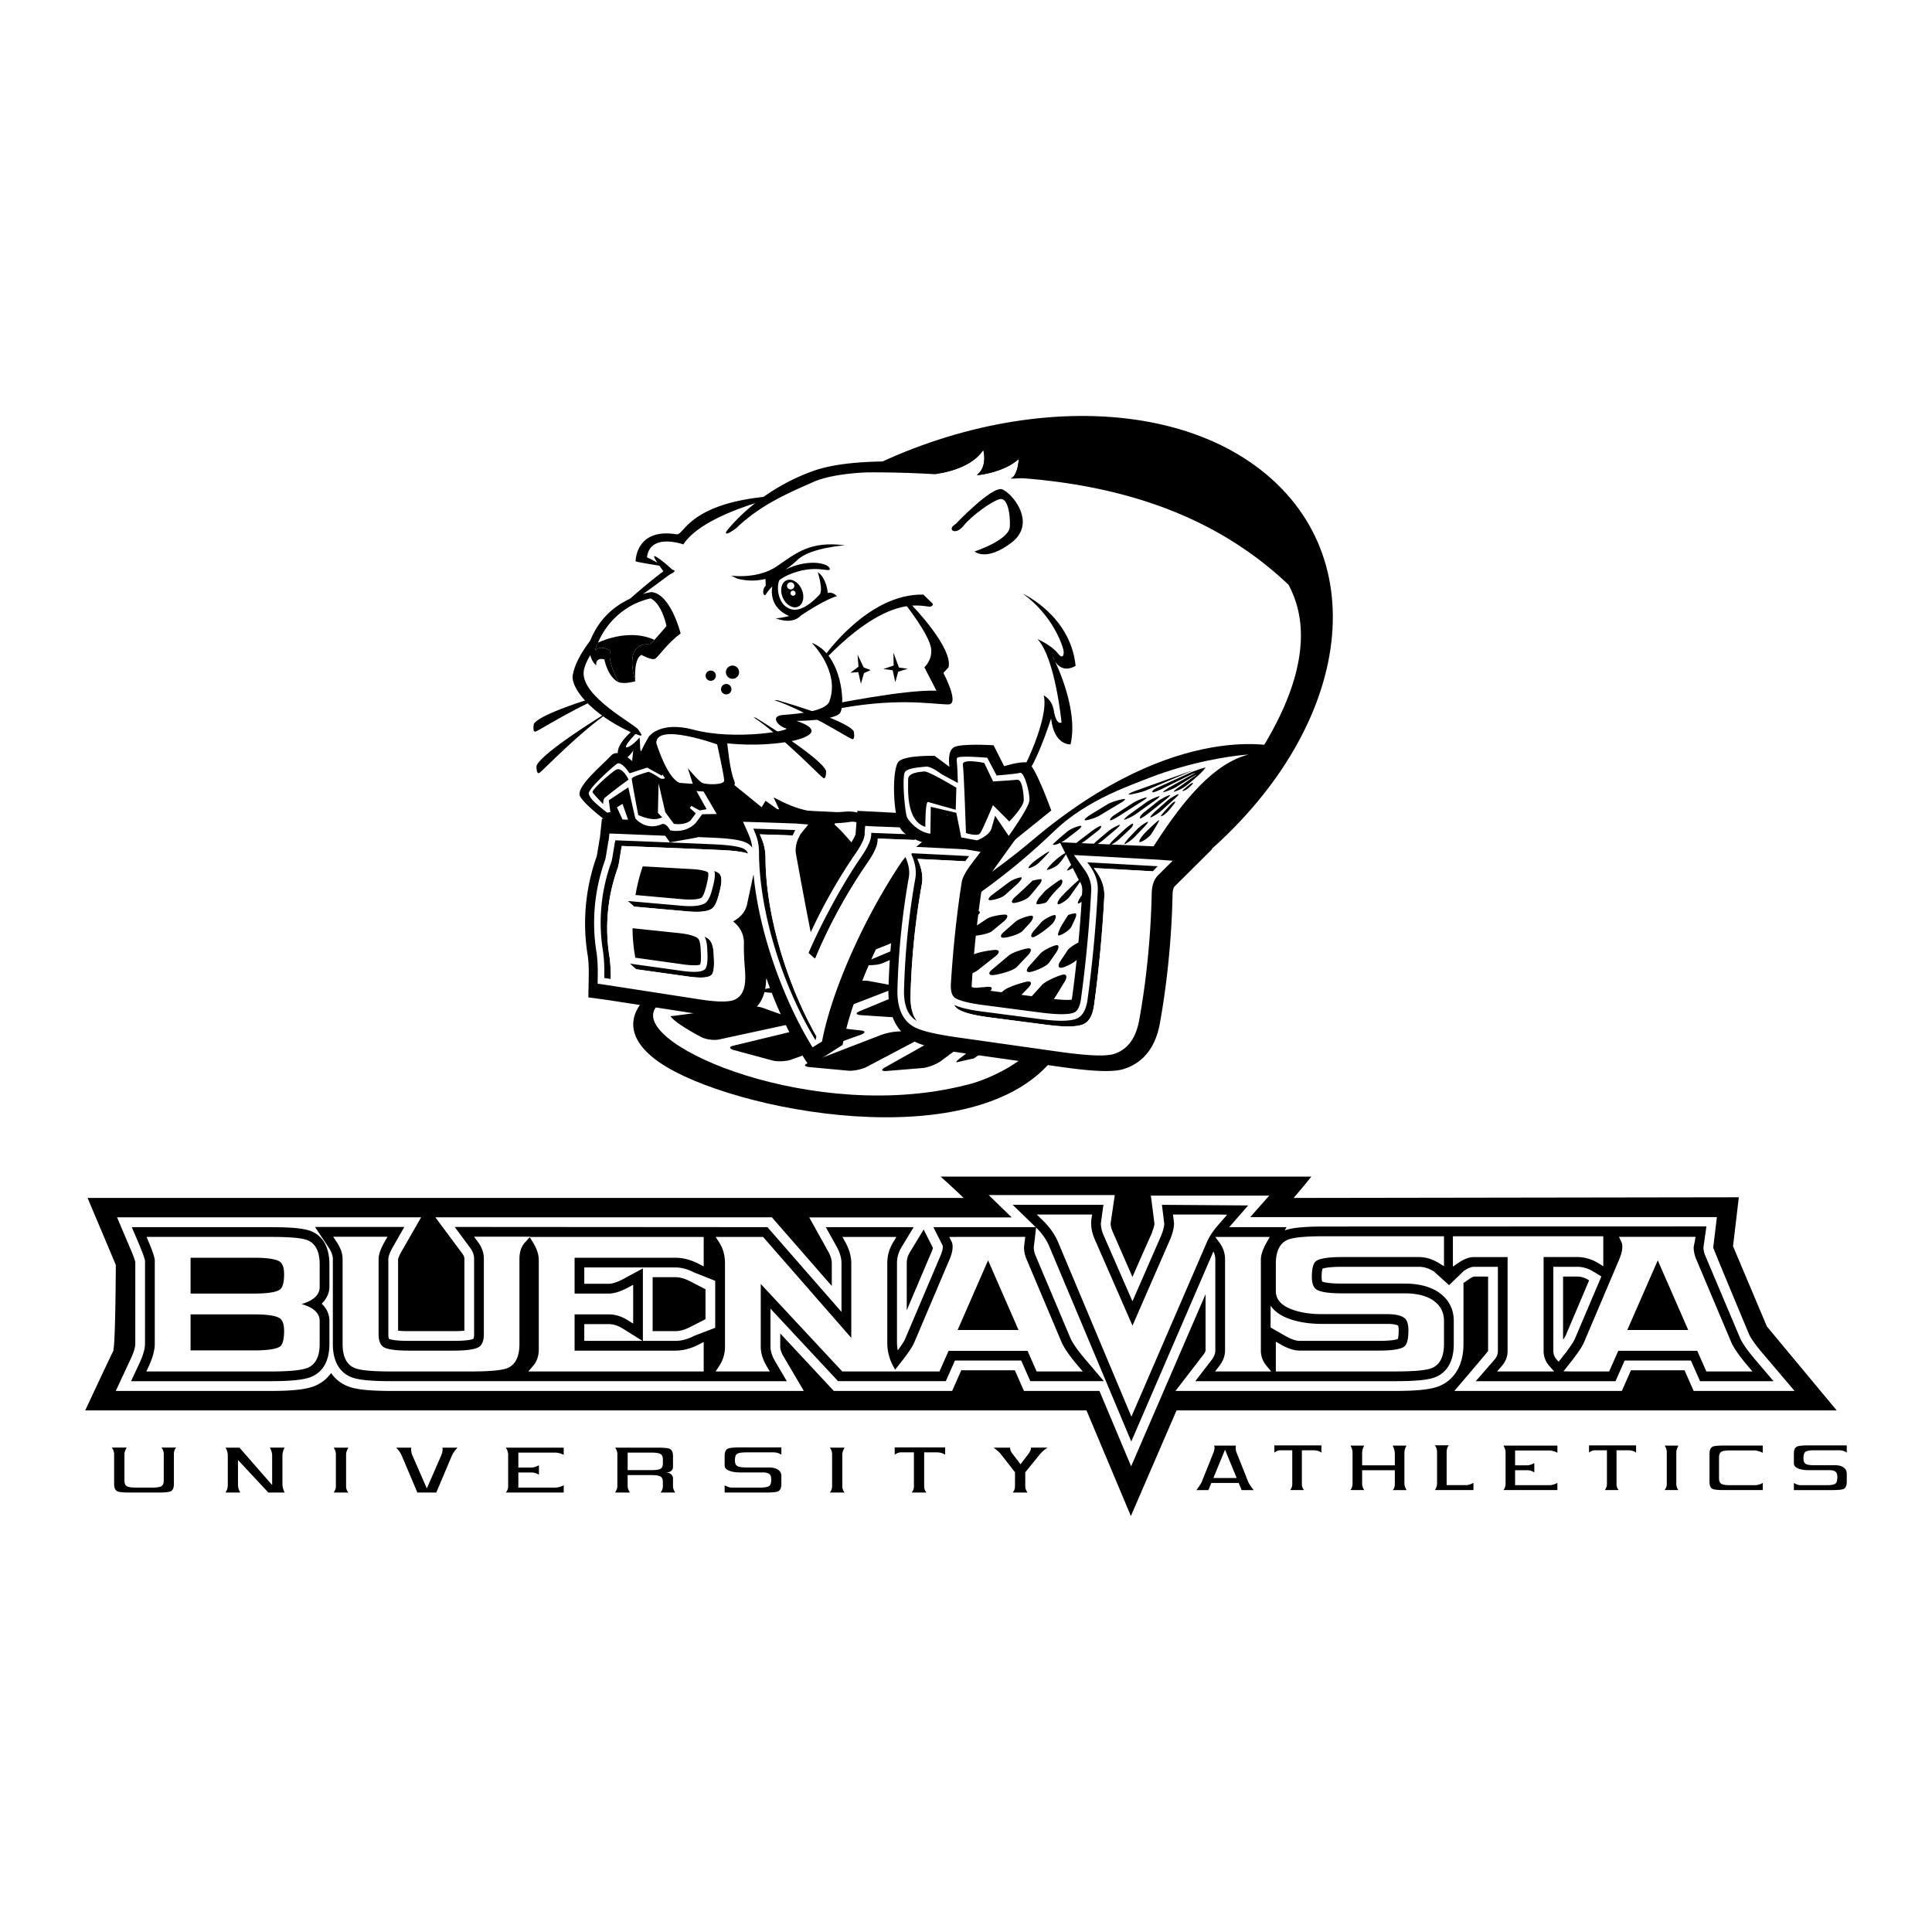 <svg xmlns="http://www.w3.org/2000/svg" width="2500" height="2500" viewBox="0 0 192.756 192.756"><g fill-rule="evenodd" clip-rule="evenodd"><path fill="#fff" d="M0 0h192.756v192.756H0V0z"/><path d="M60.914 69.104s-6.89 1.939-7.645 3.103c0 0-.189.906.189.776.377-.129 4.624-2.845 7.738-3.879h-.282zM69.092 91.356c10.882 9.795 32.646 7.987 48.607-4.039 15.963-12.025 20.08-29.712 9.195-39.508-10.883-9.794-32.649-7.984-48.61 4.039-15.962 12.027-20.079 29.715-9.192 39.508z"/><path d="M128.561 58.342c-5.393-5.096-13.611-9.837-27.518-10.698.145-.168.256-.363.338-.565.248-.617.25-1.275.25-1.275-.543.477-1.18.811-1.826 1.058a9.813 9.813 0 0 1-1.99.506l-.299-.022c.246-.207.412-.45.518-.706.338-.825.066-1.747.066-1.747-.445.684-1.12 1.183-1.87 1.554-.667.328-1.389.546-2.072.697-4.814-.229-7.93-.133-7.93-.133-3.533-.406-9.56 2.885-9.56 2.885-3.623-.194-9.084 3.853-9.084 3.853-3.512-.75-3.555 2.235-3.555 2.235s3.136.635 2.551 1.019c-3.467 2.286-8.108 7.788-8.108 7.788-3.024 4.998 4.866 8.135 4.866 8.135-.348.117-1.28 1.522-1.28 1.522l.348.725 1.207-.911.363 1.453 2.205-2.84 5.092 1.213 1.446 4.149 3.902 3.182.098-.816 2.097 1.164-.516-1.223s2.967 1.116 4.308 1.506c1.34.388 6.837 9.191 6.837 9.191 1.7 5.266 28.258-2.558 36.903-17.293 5.23-8.919 3.216-13.654 2.213-15.606z" fill="#fff"/><path d="M76.13 60.362c-.449.789-.955-.753-.727-1.421 0 0-5.185-.57-3.562-2.062 1.102-1.009 2.127-.261 3.149-.383 1.02-.122 3.245-1.339 3.994-2.211 1.267-1.481 4.498-1.88 6.733-.333 0 0-.029 1.141-1.669 1.214-1.642.075-1.49.393-1.271.609.218.217 1.245 1.401.715 2.644 0 0 .837-.171 2.434.81 0 0-1.837.552-3.532 1.42-1.154.591-2.148 1.593-2.821 1.625-2.763.129-2.809-3.026-3.443-1.912zM64.018 69.734s.918 2.316 1.991 2.446c.566.068 1.44-.326 2.501-.068 1.818.44 7.233.891 8.415.417 0 0-1.437-1.689.816-1.765 1.629-.056 4.009.09 4.447-.83.886-1.858-.334-5.045-2.058-5.508-1.722-.461-7.555-1.127-9.938.292-2.384 1.418-4.118 3.169-5.146 3.262-1.027.093-1.099.837-1.028 1.754zM82.262 65.45s4.005-4.917 8.277-5.382l3.314 5.189-.046 1.441-.193.722.403 1.965-10.745 1.176c0 .001.461-3.428-1.01-5.111z" fill="#fff"/><path d="M82.262 65.45s4.362-6.261 9.855-6.126l.929.889s.127.235-.253.313c-.137.027-.752-.16-1.776-.103-1.785.1-4.546 1.119-8.491 5.14l-.264-.113z"/><path d="M91.017 60.424s4.064 4.196 3.621 6.148l-.515.57s1.686 3.157.479 3.138c-1.808-.027-5.282-.759-11.957.607l.19-.583s7.435-1.524 10.595-1.392l-1.206-2.34s.775-.661.68-1.795c-.125-1.457-2.763-4.725-2.763-4.725l.876.372z"/><path d="M80.994 64.14s2.86 2.847 1.754 5.836c-.379 1.023-3.257 1.249-4.625 1.355-1.368.105-.462 1.137.272 1.334.736.197-5.058 1.242-9.18.142-3.424-.915-4.496.71-4.496.71s-.603 1.052-.693 1.309c-.237.653-.124-1.38-.25-1.22-.8 1.005-2.224 1.611-.539-.198.014-.015.146-.2.208-.172.991.435.379-.174.243-.428-.293-.539-5.641-3.247-5.458-5.756.155-2.106 4.975-7.165 5.716-7.648.951-.621 2.73-2.015 2.921-2.108.815-.39.228-.448.228-.448s-1.199-1.099-1.713-1.342c-.516-.244.809 1.487.809 1.487s-8.4 6.197-9.053 10.398c-.185 1.191 1.7 3.772 5.789 5.658 0 0-1.934 1.662-1.068 2.568.587.615 1.548-1.078 1.548-1.078s-.249 2.106.422 1.983c.668-.121.735-3.624 4.124-3.108.98.149 6.049 1.542 11.219.484 0 0 3.837-.785.292-1.973 0 0 3.833-.011 4.364-.815.528-.803.176-5.849-2.834-6.97z"/><path d="M73.724 66.919a.659.659 0 1 1-1.291.264.659.659 0 0 1 1.291-.264zM71.412 67.312a.512.512 0 1 1-1.004.204.512.512 0 0 1 1.004-.204zM72.961 68.64a.519.519 0 1 1-1.016.21.519.519 0 0 1 1.016-.21zM72.151 78.47s7.148 7.168 5.229 2.9l1.537 1.55s1.046-1.706-.403-1.97c0 0 2.317 1.683 6.371 1.039 0 0 1.255-.256 3.357 1.923 0 0-.936-3.161-3.854-2.937-2.919.226-4.461.059-7.208-1.429l.628 1.363-1.428-1.014-.393.641-3.347-2.719-.489.653zM66.053 56.479s-2.381-.364-2.639-.479c0 0-.004-3.365 4.086-2.692.807.134 1.178-3.438 10.691-3.885 0 0-7.979 1.722-10.011 4.894 0 0-3.322-1.2-3.633 1.29 0 0 1.128.499 1.506.872z"/><path d="M77.241 59.105a2.475 2.475 0 0 0 4.848-.991c-.275-1.339-1.409-1.69-2.747-1.417-1.34.274-2.374 1.071-2.101 2.408zM63.524 71.895s-1.087-3.032-1.557-3.053c-.467-.02-2.619-1.44-2.728-.835-.11.602 4.285 3.888 4.285 3.888z" fill="#fff"/><path d="M80.949 81.557s5.812 5.456 8.041 11.379c1.113 2.963 1.209-.912.904-1.779-.304-.869-5.638-8.947-7.822-9.697-.753-.258-1.123.097-1.123.097zM89.688 66.599l-.552-1.488.023 1.291-1.029.348.931.121.264 1.196.288-1.048.953-.299-.878-.121zM86.164 66.584l-.608-1.284.095 1.22-.803.595.786-.056.259 1.17.305-1.071.66-.302-.694-.272zM102.059 59.239s4.75 2.164 5.254 7.189c0 0-1.557 1.077-2.334-1.02 0 0 2.713 5.093 1.828 8.862 0 0-1.645.122-1.938-2.586 0 0-1.691 5.37-3.076 6.27 0 0-.377-.129-.102-.493s3.01-5.743 2.443-8.087c0 0 .84.414 1.01 1.536.107.7.367 1.361.766 1.176 0 0-.619-6.434-2.402-8.326 0 0 1.41.619 2.037 1.43.492.639.652.143.551-.35-.1-.492-1.067-3.441-4.037-5.601z"/><path d="M63.387 67.972l-.004-.021a.241.241 0 0 1 .001.023l.003-.002z" fill="#f6d43c"/><path d="M63.384 67.974h.001v.013h-.001z"/><path d="M61.545 68.027l.09-.002a1.458 1.458 0 0 1-.194-.125.632.632 0 0 0 .104.127z" fill="#fae69c"/><path d="M64.878 64.31l1.62-1.847c-.558-2.43-1.596-2.763-1.596-2.763-3.291.764-4.726 3.172-5.262 4.422-.199.463-.279.771-.279.771.662-.62 1.544.048 1.544.048-.357.866.627 2.779.789 3.082l1.691-.037-.002-.013h-.001c-1.204-4.276 1.496-3.663 1.496-3.663z" fill="#fff"/><path d="M61.723 68.075l-.009-.018-.018-.034-.06.001c.03.017.057.036.087.051z"/><path d="M65.017 59.071s-4.445.486-6.147 4.894c0 0-.323 1.654.62 2.421 0 0-.149-.83.807-.602 0 0 .259 1.455 1.145 2.116.062.046.126.087.194.125l.06-.001c-.162-.302-1.146-2.215-.789-3.082 0 0-.882-.667-1.544-.048 0 0 .08-.308.279-.771.536-1.25 1.971-3.659 5.262-4.422 0 0 1.038.333 1.596 2.763l-1.62 1.847s-2.7-.613-1.495 3.664h.001l-.001-.023c-.023-.278-.152-2.231.614-2.613 0 0 1.019.565 1.353.39.333-.175 1.277-1.623 2.556-2.52-.002-.001-.97-3.926-2.891-4.138z"/><path d="M64.878 64.31l.411-.469c-2.334-1.096-4.986-.023-5.648.282-.199.463-.279.771-.279.771.662-.62 1.544.048 1.544.048-.372.901.714 2.942.807 3.116.57.226 1.634-.074 1.67-.083-1.205-4.278 1.495-3.665 1.495-3.665zM79.986 58.8c.32.726.156 1.5-.365 1.729-.521.231-1.204-.172-1.521-.898-.32-.727-.156-1.5.365-1.73.52-.229 1.202.173 1.521.899z"/><path d="M79.547 59.017c.228.52.112 1.075-.261 1.239-.374.164-.861-.125-1.09-.645-.229-.52-.111-1.073.262-1.238.374-.164.86.125 1.089.644z"/><path d="M79.252 58.399a.368.368 0 1 1-.734.077.37.37 0 0 1 .734-.077zM79.375 59.156a.251.251 0 0 1-.226.277.253.253 0 0 1-.279-.226.255.255 0 0 1 .227-.279.256.256 0 0 1 .278.228zM101.869 59.629s3.354 2.948 3.658 4.776c0 0-.43-.23-1.016-.507-.52-.247-1.625-.407-1.625-.407s1.93 3.963 1.93 5.488c0 0-1.219-.814-1.32-.408-.102.408.305 4.879-2.947 9.552 0 0-.711.305-.406-.305.305-.608 2.785-6.46 1.262-10.829 0 0 1.119-.306 1.686.058.482.311-.365-2.873-1.381-3.89-1.018-1.016 1.279-.581 1.584-.48.302.102.507.102-1.425-3.048zM74.534 52.651s6.153-4.331 10.807-4.565c23.604-1.19 36.388 3.902 42.563 11.936.16.528-.24 1.559-.24 1.559l-4.752-2.882 1.633 2.882-7.373-6.917 2.875 5.151-8.115-6.082 2.996 4.901-7.48-5.907 2.887 4.594s-8.719-7.731-24.622-7.699c-2.241.007-7.103.934-11.179 3.029z" fill="#fff"/><path d="M94.586 53.208s2.094 2.008 3.375-.355c1.281-2.364 1.76-.702 1.76-.702s1.426.236-.582 2.33c0 0 2.617-1.563 2.189-3.242s-2.418-2.784-6.742 1.969z" fill="#fff"/><path d="M95.326 52.298s3.664-3.859 4.666-3.477c1.004.383 3.48 3.358.938 5.307-2.543 1.951-3.701.892-3.701.892s3.465-1.13 3.525-2.486c.059-1.357-.256-2.89-.98-2.743-.729.149-2.799 1.611-3.655 2.682-.805 1.006-1.696.346-.793-.175zM82.583 59.163s-.089-1.479-.996-2.078c0 0 .583 1.805.174 2.246-.409.44-1.649 1.7-2.72 1.479-1.431-.294-1.616-2.208-1.283-2.932.267-.194.567-.38.916-.53 2.552-1.093 4.054-.242 4.108-.537.102-.543-1.972-1.185-4.413.019.46-.314.867-.662 1.221-.994 1.268-1.19 4.707-1.43 4.707-1.43-3.464-.453-4.843.761-6.781 2.086-1.937 1.328-4.575.937-4.575.937l.648.314c1.046.254 1.968.22 2.779.017l.033.676s-.198.128-.247.488c-.049.359.091.491.195.446.029-.013.259-.405.696-.866-.123.797-.051 2.2 1.685 2.957-.542.134-1.229.279-1.397.196 0 0 1.615.76 2.564-.236l-.006-.003c.802-.533 2.524-1.632 3.611-1.943 0-.001-.454-.479-.919-.312z"/><path d="M72.968 74.761s2.593.626 3.756 0c0 0 .625-.269.895.894.268 1.163 3.754 4.649 6.974 4.649 0 0-3.129.895-8.048-1.699l.268.806-.894-.447-.178.268-1.968-1.253s.268-.536-.178-1.072c-.448-.537-.627-2.146-.627-2.146z" fill="#fff"/><path d="M60.511 71.126s-6.427 3.915-6.983 5.271c0 0-.044.939.305.703.349-.237 4.074-4.135 6.955-6.058l-.277.084zM77.532 69.854s6.89 1.94 7.646 3.104c0 0 .189.905-.189.776-.377-.13-4.625-2.846-7.74-3.88h.283zM75.433 71.626s6.427 3.914 6.982 5.273c0 0 .043.94-.305.702-.349-.237-4.073-4.133-6.955-6.058l.278.083zM127.709 74.566s-10.16-3.018-24.701 9.256c-14.54 12.274-28.242 13.475-31.182 13.071-4.337-.595-13.024 4.301-5.998 9.126 7.027 4.825 31.761 9.664 39.468-.661 7.709-10.323 12.564-22.78 20.607-27.916.001 0-.337.54 1.806-2.876z"/><path d="M69.508 98.736s-3.084-.055-4.192 1.956c-2.053 3.724 16.053 11.392 31.045 7.564 0 0 6.281-1.236 9.934-7.4 6.861-11.581 10.107-23.348 17.162-25.234 0 0-12.162 1.409-18.227 7.246-8.609 8.287-17.207 12.311-23.821 14.171-7.567 2.128-11.901 1.697-11.901 1.697z" fill="#fff"/><path d="M70.33 98.081s-2.987-.035-4.058 1.781c-1.987 3.368 15.545 10.215 30.062 6.701 0 0 6.082-1.141 9.617-6.718 6.643-10.479 11.795-22.835 18.627-24.567 0 0-11.623.658-19.662 8.338-8.106 7.745-16.657 11.179-23.062 12.885-7.327 1.951-11.524 1.58-11.524 1.58z" fill="#fff"/><path d="M105.379 95.031c.291-.444.299-.774.02-.733-.283.04-1.291.467-1.633.871l-1.055 1.187c-.365.386-.346.667.037.626.385-.042 1.602-.51 1.92-.937l.711-1.014zM102.629 98.514c.359-.392.285-.651-.162-.575-.445.077-1.914.529-2.314.876l-2.17 1.782c-.416.322-.344.54.162.482l1.322-.158c.506-.068 1.229-.427 1.607-.798l1.555-1.609zM107.086 92.048l.148-.323c.182-.351.189-.621.02-.604-.17.018-.652.125-.703.201l-.498.785c-.225.355-.662 1.246-.426 1.226s1.037-.442 1.273-.885l.186-.4zM109.322 88.22c.307-.434.467-.776.359-.762-.107.015-.65.398-.969.822l-.811 1.083c-.309.434-.445.78-.303.771.141-.008.74-.402 1.021-.851l.703-1.063zM118.938 78.271c.172-.18.059-.228-.201-.038s-.861.7-.773.693c.386-.034.802-.474.974-.655zM112.691 83.525c-.359.39-.574.7-.477.689.098-.011.65-.356 1.014-.741l.799-.828c.375-.374.594-.667.482-.651-.109.015-.697.362-1.066.743l-.752.788zM115.301 80.918c-.387.361-.613.646-.506.635.111-.013.711-.337 1.102-.694l1.139-1.024c.4-.343.639-.616.529-.602-.109.013-.721.327-1.123.672l-1.141 1.013zM110.432 86.097c-.277.336-.424.604-.324.598.096-.009.588-.323.875-.679.287-.357.979-1.246.877-1.229-.1.015-1.149.973-1.428 1.31zM96.278 102.355c-.504.072-1.285.353-1.734.623l-6.201 3.489c-.465.236-.431.412.077.389l3.69-.305c.507-.059 1.274-.352 1.708-.651l4.618-3.424c.41-.329.336-.528-.168-.44l-1.99.319zM82.513 102.421c-.495-.079-1.308-.041-1.806.086l-7.465 1.803c-.503.099-.525.303-.049.451l3.928 1.057c.487.114 1.286.077 1.778-.083l6.998-2.503c.483-.191.466-.381-.035-.424l-3.349-.387zM79.147 99.543c-.5.116-.517.321-.037.457l3.136.765c.491.097 1.293.037 1.781-.139l4.805-1.852c.479-.199.467-.429-.03-.507l-1.922-.357c-.488-.112-1.292-.085-1.788.059l-5.945 1.574zM96.741 92.809c-.446.276-.468.536-.05.576.418.04 1.856-.153 2.272-.478l1.189-.979c.396-.348.469-.651.156-.675-.311-.024-1.445.138-1.877.44l-1.69 1.116zM105.787 89.585c-.275.352-.359.637-.188.635.172-.004.863-.379 1.158-.821l.701-.988c.32-.424.484-.763.363-.754-.118.008-1.76 1.575-2.034 1.928zM94.014 99.159c.452-.269.405-.491-.101-.494l-1.696-.047c-.505-.025-1.306.125-1.781.336l-4.611 1.909c-.484.183-.47.369.031.414l2.979.198c.505.02 1.295-.162 1.757-.406l3.422-1.91zM98.682 98.974c.41-.333.33-.564-.176-.517l-1.15.098c-.508.034-1.286.292-1.729.571l-3.225 1.926c-.457.253-.417.448.088.433l2.164-.098c.508-.031 1.27-.312 1.696-.62l2.332-1.793zM109.527 83.811c-.398.348-.639.629-.535.626s.699-.295 1.098-.643l1.072-.906c.41-.332.654-.598.541-.589-.111.008-.736.304-1.143.64l-1.033.872zM113.779 81.656c.109-.011.535-.291.945-.625l1.439-1.145c.42-.319.662-.569.539-.556-.121.012-.783.311-1.201.632l-1.393 1.113c-.403.339-.438.591-.329.581zM115.111 79.951c.436-.294.682-.524.545-.51-.133.012-.838.291-1.271.591l-1.646 1.185c-.42.316-.672.569-.559.562.115-.007.762-.28 1.189-.589l1.742-1.239zM110.795 81.845c.115-.004.566-.242 1.006-.53l2.018-1.287c.449-.271.695-.481.549-.469-.146.013-.891.271-1.334.55l-1.863 1.21c-.435.296-.487.53-.376.526zM109.818 82.397c-.109.001-.545.262-.965.577l-1.127.856c-.414.325-.662.595-.555.599.111.004.736-.26 1.148-.589l1.137-.885c.425-.312.472-.56.362-.558zM108.256 85.107c-.105.001-.482.276-.836.61-.355.335-1.074 1.131-.951 1.133.125 0 .705-.27 1.018-.596.312-.328.874-1.15.769-1.147zM106.375 85.091c-.113-.006-.533.267-.934.603-.398.336-1.117 1.082-.973 1.091.148.01.799-.232 1.123-.551.323-.32.899-1.138.784-1.143zM115.059 79.045c.145-.011.645-.216 1.109-.453l2.711-1.341c.477-.208.488-.181.025.06l-2.248 1.249c-.449.271-.707.482-.57.471.135-.012.85-.263 1.301-.528 0 0 1.402-.9 1.766-1.09.363-.188.293-.123-.156.148l-1.285.912c-.434.294-.693.525-.572.514.119-.011.709-.242 1.055-.486s1.174-.96 1.424-1.196c.25-.237.775-.765.594-.725-.18.041-1.062.333-1.537.545l-3.318 1.511c-.463.248-.448.422-.299.409zM108.697 86.233c-.295.321-.451.581-.344.577.107-.005.635-.298.938-.639.301-.34 1.031-1.196.928-1.187-.102.009-1.227.928-1.522 1.249zM112.996 82.18c-.109.013-.52.314-.91.673l-.896.844c-.383.368-.611.665-.512.657.1-.007.672-.326 1.055-.69l.953-.888c.392-.354.421-.608.31-.596zM76.326 100.635c-.455-.2-1.242-.31-1.748-.243 0 0-6.185.801-7.071.923l-.209.028c-.226.02-.404.044-.399.054l.007.01c.557.771 3.077 2.07 3.077 2.07.442.226 1.214.335 1.719.239l7.354-1.591c.498-.123.519-.349.043-.5l-2.773-.99zM102.584 95.28c.352-.396.355-.693.006-.663s-1.566.378-1.961.729l-1.645 1.384c-.412.329-.365.578.104.554.467-.024 1.967-.416 2.342-.789l1.154-1.215zM94.545 96.842c-.453.264-.409.493.094.507l1.229.02c.506-.001 1.265-.26 1.687-.574l1.797-1.415c.404-.34.391-.612-.033-.606-.422.005-1.846.225-2.283.514l-2.491 1.554zM103 87.877c-.025.024-.357.345-.74.711l-.908.832c-.4.346-.516.647-.256.67.258.021 1.232-.251 1.594-.639 0 0 .279-.302.693-.816l.246-.305c.287-.329.377-.604.203-.612-.174-.01-.807.134-.832.159zM104.244 88.917c-.135.152-.377.429-.539.618-.162.187-.434.677-.223.681.209.007.838-.096.934-.229 0 0 .059-.041.141-.163.496-.728 1.213-1.381 1.213-1.381.334-.413.236-.695.09-.692-.145.004-1.483 1.015-1.616 1.166zM89.613 102.91a6.044 6.044 0 0 0-1.794.381l-7.135 2.749c-.49.167-.483.355.015.418l3.957.367c.503.031 1.298-.129 1.766-.357l6.244-3.297c.454-.261.41-.445-.097-.408l-2.956.147zM100.199 92.935c-.404.338-.449.618-.094.624.354.004 1.574-.313 1.939-.695l.707-.774c.348-.403.416-.732.154-.732-.262.001-1.246.28-1.637.639l-1.069.938zM89.5 96.421c-.481.195-.468.417.029.49l1.718.22c.5.05 1.285-.114 1.743-.364l2.7-1.57c.446-.276.413-.539-.071-.583-.485-.045-2.062-.021-2.531.205L89.5 96.421zM105.121 91.999c.254-.401.289-.72.08-.706-.209.013-1.025.371-1.363.781l-.646.742c-.359.393-.412.702-.121.691.292-.013 1.798-1.109 2.05-1.508zM114.023 83.334c-.332.401-.449.706-.264.68.186-.027.859-.425 1.117-.822.26-.397.863-1.384.764-1.368-.101.015-1.288 1.11-1.617 1.51zM112.016 85.907c-.256.353-.258.615-.004.584s1.062-.42 1.285-.788c.223-.369.643-1.283.439-1.242-.205.041-1.463 1.093-1.72 1.446zM117.137 80.212c.248-.316.049-.317-.287.014-.334.331-1.115 1.208-1.033 1.204.419-.021 1.072-.902 1.32-1.218zM95.899 105.493c-.425.311-.604.526-.398.479.204-.046 1.156-.267 1.657-.373l6.426-4.391c.443-.279.398-.406-.102-.281l-1.754.417c-.5.113-1.24.485-1.643.826l-4.186 3.323zM102.502 99.878c-.365.384-.254.621.25.529 0 0 .836-.138 1.312-.236.473-.099.994-.368 1.154-.598l.139-.222c.467-.748.883-1.441.883-1.441.273-.457.168-.755-.236-.663-.4.092-1.719.637-2.064 1.041l-1.438 1.59zM105.816 95.866c-.307.433-.254.741.117.683.371-.057 1.455-.582 1.725-1.042l.541-.937c.264-.461.225-.788-.09-.728-.314.06-1.354.574-1.633 1.024l-.66 1zM108.004 92.165l-.266.514a.286.286 0 0 0 .322.389c.311-.039 1.295-.525 1.557-.988l.332-.585.152-.271c.168-.298.047-.5-.271-.449-.316.053-1.746 1.233-1.826 1.39zM109.775 89.189c-.283.452-.264.793.039.764.305-.03 1.287-.494 1.549-.955l.684-1.182c.266-.458.262-.792-.014-.738-.273.052-1.217.536-1.514.978l-.744 1.133zM118.592 77.037c.49-.157.488-.172-.01-.032l-5.408 1.937c-.482.191-.701.339-.488.328.213-.011 1.16-.205 1.639-.405l4.267-1.828zM111.725 80.154c.459-.256.648-.454.428-.441-.223.014-1.156.25-1.613.504l-1.791 1.094c-.438.287-.652.528-.475.533.18.007 1.01-.211 1.455-.491l1.996-1.199zM103.074 86.033c-.35.306-.545.567-.436.581.109.015.672-.212 1.006-.532.334-.319 1.135-1.123 1.037-1.134-.097-.013-1.257.78-1.607 1.085zM107.367 82.963c.426-.311.635-.569.465-.575-.168-.005-.932.242-1.344.572 0 0-.742.593-1.445 1.273l-.014.013c-.018.015.061.037.174.048.109.012.74-.227 1.154-.555l1.01-.776zM73.392 99.755c.505-.066.778-.209.606-.315-.172-.105-.989-.353-1.497-.331 0 0-1.333.135-1.688.117a12.502 12.502 0 0 0-1.564.061l-1.532.764c-.469.225-.833.408-.807.407l.024-.002c2.546-.177 6.458-.701 6.458-.701zM97.287 91.511c.439-.289.605-.56.369-.601-.238-.042-1.196.062-1.644.338l-2.001 1.178c-.457.257-.616.506-.355.554.261.048 1.323-.058 1.774-.321l1.857-1.148zM83.683 97.542c.497-.137.743-.303.549-.37-.196-.067-1.086-.126-1.58.025 0 0-.224.068-.792.226-2.379.664-5.203 1.181-5.203 1.181-.503.092-.765.235-.58.317.186.082 1.09.199 1.591.092l6.015-1.471zM91.745 94.56c.475-.214.661-.434.415-.488-.247-.055-1.255-.035-1.73.179l-3.721 1.563c-.484.186-.692.39-.462.45.229.061 1.235.052 1.718-.135l3.78-1.569zM99.105 89.186c-.428.308-.6.586-.381.621.217.035 1.127-.162 1.531-.501l1.197-1.069c.383-.367.58-.681.438-.702-.143-.019-.848.19-1.264.513l-1.521 1.138z"/><path d="M59.908 83.069s-.038.372-.058.545l-.014.05-.03.156-.087.548-.182 1.063a19.869 19.869 0 0 0-1.163 6.701c0 1.087.091 2.176.271 3.25.063.477.096 1.015.096 1.599l-.003.347v.197l-.039 1.983 1.881.256 9.64 1.49c1.973.308 3.296.297 4.163-.035 1.39-.615 2.057-1.841 2.057-3.67l-.04-.899-.102-2.034.01-.547a4.135 4.135 0 0 0-.506-1.886 3.838 3.838 0 0 0 .839-1.871l-.062.044c.118-.365.22-.771.32-1.242l.275-1.283c.113-.443.301-1.176.301-1.974 0-.985-.284-2.063-1.347-2.811-.695-.462-1.662-.778-4.232-.889l-9.832-.4-2.011-.073-.145 1.385z"/><path d="M73.83 83.702l.068.184.033.068c.169.364.227.753.242 1.228.394 12.766 6.583 21.179 6.583 21.179l3.314-2.112c.908-4.799 3.954-11.698 7.579-17.165.245-.372 1.015-1.184 1.012-1.184.235-.16 5.346-4.359 5.346-4.359l-12.467-.644-.171 2.196v.109l-.007.034c-.098.273-.304.643-.622 1.11a53.696 53.696 0 0 0-2.598 4.19c-.335-1.777-.656-3.486-.671-3.574l-.001-.032c0-.2.035-.372.105-.543.056-.114 2.608-3.325 2.608-3.325l-11.798-.576 1.445 3.216z"/><path d="M89.111 85.03l.522 1.311c.16.41.212.747.16 1.031a76.635 76.635 0 0 0-1.157 11.521c-.004 2.317.77 3.941 2.3 4.86.922.544 2.384.921 5.057 1.3l10.139 1.435c2.926.403 4.648.472 5.77.229 1.451-.39 3.215-1.475 3.799-4.515.74-4.045 1.197-8.619 1.283-12.892.01-.676.168-.832.219-.884.01-.008 3.752-3.729 3.752-3.729l-15.217-.665 1.871 3.716c.311.444.367.781.367 1.03 0 .027 0 .053-.002.078a130.39 130.39 0 0 1-1.01 10.673c-.014.103-.029.154-.045.217-.299.025-.928.038-2.188-.12l-5.902-.771c-1.074-.144-1.604-.287-1.88-.38 0-.027-.003-.016-.003-.051 0-.05.002-.107.004-.174.215-3.46.583-6.889 1.055-9.902.008-.041 3.502-4.884 3.502-4.884l-13.241-.58.845 2.146z"/><path d="M60.727 83.842l-.026.089-.014.062-.088.549c-.103.637-.184 1.141-.227 1.252-1.075 3.003-1.366 6.204-.848 9.273.092.695.128 1.429.112 2.227l.001.165-.014.685.566.077 9.666 1.495c1.661.258 2.807.273 3.404.045.884-.393 1.097-1.277 1.097-2.277 0-.257-.014-.52-.033-.785a26.207 26.207 0 0 1-.106-2.147c0-.17.002-.341.008-.51-.022-.885-.402-1.569-1.085-2.113.805-.431 1.308-1.056 1.437-1.906l.55-2.567c.308-1.209.552-2.551-.447-3.252-.359-.24-1.062-.517-3.438-.62l-9.828-.401-.614-.023-.073.682zm3.403 2.595l4.831.268c1.266.068 1.607.283 1.68.343a.556.556 0 0 1 .027.215c0 .156-.024.407-.123.8-.26 1.193-.495 1.451-.561 1.502-.131.09-.604.26-1.938.146-.004 0-3.564-.317-4.645-.415.178-1.028.417-1.98.729-2.859zm-1.022 6.172l4.636.488c1.188.127 1.676.351 1.878.519.082.067.271.32.29 1.248.014.24.021.441.021.608 0 .487-.048.685-.074.759-.055.027-.387.166-1.687-.012l-4.784-.668a16.571 16.571 0 0 1-.28-2.942z" fill="#fff"/><path d="M74.603 83.043l.033.074.048.127.007.015c.263.562.389 1.174.382 1.87.038 5.918 2.548 13.735 5.995 19.364l.947-.586c.942-4.977 4.077-12.094 7.803-17.712.31-.476.735-.953 1.302-1.464l.659-.547 1.759-1.447-2.069-.123-2.453-.097-1.808-.068-.208-.011-.68-.038-.052.681-.001.053.001.146c-.006.038-.015.077-.015.077l-.054.249c-.138.416-.401.9-.822 1.517a53.89 53.89 0 0 0-4.491 7.893 468.335 468.335 0 0 1-1.494-7.954 2.87 2.87 0 0 1 .218-1.326l-.042.081.278-.56c.001.001.02-.037.021-.037l.777-.959-1.267-.1-4.209-.142-1.04-.033.475 1.057z" fill="#fff"/><path d="M90.286 85.385l.049.12.116.279-.023-.055c.266.677.345 1.28.239 1.846a74.946 74.946 0 0 0-1.132 11.288c-.003 1.751.513 2.906 1.578 3.547.715.422 2.101.761 4.499 1.101l10.138 1.436c2.703.371 4.316.449 5.246.248 1.416-.385 2.297-1.506 2.648-3.34.727-3.958 1.174-8.447 1.26-12.642.01-.871.221-1.477.662-1.912.021-.024 1.432-1.425 1.432-1.425l-1.436-.105-3.254-.181-5.16-.283 1.08 1.506c.467.672.674 1.333.643 2.042a131.66 131.66 0 0 1-1.021 10.813c-.164 1.141-.582 1.312-.719 1.368-.523.197-1.6.2-3.178.002l-5.91-.771c-1.796-.239-2.512-.529-2.793-.731-.19-.152-.431-.47-.377-1.433.22-3.516.591-6.993 1.071-10.051.063-.465.391-1.082 1.004-1.901l.278-.361.754-.992-1.26-.038-5.796-.292-1.015-.049.377.966z" fill="#fff"/><path d="M61.632 86.602c.083-.208.155-.721.353-1.937a.797.797 0 0 0 .048-.26l.216.007c3.115.122 6.222.244 9.613.393 1.346.059 2.257.181 2.77.358a.93.93 0 0 0-.331-.425c-.387-.257-1.405-.427-3.088-.5-3.392-.15-6.498-.272-9.612-.393l-.217-.008a.773.773 0 0 1-.048.261c-.199 1.214-.271 1.729-.354 1.938a17.708 17.708 0 0 0-.812 8.921c.093.694.141 1.468.122 2.35.005.101-.002.167-.002.266l.648.101a15.462 15.462 0 0 0-.118-2.146 17.726 17.726 0 0 1 .812-8.926zM70.689 93.676a1.955 1.955 0 0 0-.396-.237c.172.32.262.781.276 1.412.061 1.035-.014 1.651-.249 1.863-.206.188-.732.36-2.236.157-1.613-.226-5.243-.73-5.243-.73l.624.561 5.269.737c1.504.203 2.032.032 2.236-.156.235-.212.311-.827.248-1.862-.017-.892-.182-1.461-.529-1.745z"/><path d="M71.182 88.22c-.218.997-.467 1.608-.795 1.863-.293.202-.887.411-2.397.282l-5.357-.472.638.562 5.369.479c1.512.128 2.105-.082 2.396-.282.33-.256.579-.866.797-1.863.215-.87.184-1.395-.082-1.646-.11-.099-.281-.18-.48-.252.085.295.061.723-.089 1.329zM86.569 86.062c.476-.693.75-1.22.906-1.69.062-.2.073-.345.098-.462-.005-.093-.002-.153 0-.248.083.002.178 0 .257.011 1.145.045 2.249.084 3.382.13.206-.168.415-.341.613-.509a9.81 9.81 0 0 1-.419-.026c-1.448-.061-2.796-.107-4.224-.164-.081-.011-.177-.008-.259-.011 0 .093-.004.154 0 .248-.024.118-.034.263-.097.463-.157.471-.431.996-.907 1.691-1.905 2.764-3.936 6.55-5.253 9.584.141.678.601.409.662.585 1.359-3.296 3.172-6.599 5.241-9.602zM75.935 83.549c-.051-.132-.061-.189-.137-.305 1.096.035 2.16.068 3.272.108.06-.109.121-.218.165-.332.034-.067.067-.15.119-.203-1.462-.056-2.807-.097-4.206-.141.076.113.086.172.136.305.298.638.452 1.345.443 2.154.038 5.88 2.353 13.282 5.641 18.649.024-.129.056-.265.083-.396-2.984-5.267-5.038-12.149-5.074-17.687.008-.807-.144-1.513-.442-2.152zM98.607 101.486c1.979.262 3.873.504 5.914.772 1.717.216 2.854.2 3.51-.047.602-.248.967-.849 1.119-1.885.496-3.596.838-7.349 1.027-10.876.037-.88-.225-1.675-.748-2.427a4.833 4.833 0 0 0-.301-.419c1.977.104 3.895.215 5.896.326.029-.031.047-.067.078-.097.141-.145.26-.272.412-.408-.199-.015-.438-.021-.637-.036-2.188-.119-4.256-.241-6.4-.353.105.123.211.28.301.417.525.752.787 1.549.748 2.429a133.84 133.84 0 0 1-1.025 10.875c-.152 1.038-.52 1.639-1.121 1.886-.654.247-1.791.263-3.51.046-2.041-.269-3.934-.511-5.914-.772-1.535-.203-2.335-.452-2.783-.671.095.147.205.282.343.392.355.251 1.121.587 3.091.848zM91.964 88.264c.131-.718.024-1.441-.276-2.206-.06-.122-.094-.239-.149-.365 1.608.078 3.167.156 4.761.238.042-.059.076-.114.122-.174.084-.106.185-.229.262-.342-1.931-.103-3.772-.193-5.689-.286l-.075.07c.038.099.071.194.12.29.3.766.406 1.488.273 2.207a74.71 74.71 0 0 0-1.121 11.183c-.003 1.533.417 2.462 1.259 2.97.008.005.022.01.03.016-.425-.546-.641-1.325-.64-2.416.089-3.677.47-7.573 1.123-11.185z"/><path d="M73.928 89.923c.157-.907.33-1.767.562-2.639.254-.994.327-1.673.142-2.121-.513-.178-1.424-.3-2.77-.358-3.392-.149-6.498-.271-9.613-.393l-.216-.007a.793.793 0 0 1-.048.26c-.198 1.215-.271 1.729-.353 1.937a17.709 17.709 0 0 0-.811 8.924c.083.638.125 1.354.118 2.146 2.907.458 5.827.909 9.016 1.393 1.061.166 2.476.31 3.071.082.595-.267.752-.991.643-2.4-.072-.903-.13-1.794-.1-2.728a1.971 1.971 0 0 0-.426-1.223 5.055 5.055 0 0 0-.913-.437c.119-.022.229-.05.34-.078a4.648 4.648 0 0 0-.989-.49c1.394-.263 2.194-.86 2.347-1.868zm-10.267-4.169c1.726.092 3.474.188 5.336.296 1.089.06 1.789.239 2.104.525a.672.672 0 0 1 .169.315c.2.073.371.154.48.252.265.251.296.776.082 1.646-.218.997-.467 1.607-.797 1.863-.292.2-.885.41-2.396.282l-5.369-.479-.65-.569c0 .001.518-2.795 1.041-4.131zm7.309 11.528c-.204.188-.731.359-2.236.156l-5.269-.737-.648-.567s-.406-2.797-.358-4.254c1.765.189 3.497.368 5.354.565 1.116.119 1.834.34 2.227.664.101.083.182.198.253.331.156.073.29.151.396.237.346.285.511.854.528 1.744.063 1.034-.012 1.649-.247 1.861zM90.677 84.244c.178-.153.354-.296.535-.442-1.134-.045-2.238-.084-3.382-.13-.079-.011-.174-.009-.257-.011-.002.095-.005.155 0 .248-.025.118-.036.263-.098.462-.156.471-.431.997-.906 1.69-2.069 3.004-3.882 6.307-5.241 9.602-.185-.153-.394-.376-.65-.569-.307-.892-1.94-9.962-1.942-9.965-.031-.599.051-1.13.27-1.648.023-.04.041-.086.064-.129-1.112-.04-2.176-.073-3.272-.108.077.115.086.172.137.305.298.639.45 1.345.443 2.154.036 5.537 2.09 12.42 5.074 17.687 1.011-4.887 4.02-11.831 7.816-17.557.337-.515.796-1.035 1.409-1.589zM105.842 104.296c2.623.362 4.199.434 5.016.257 1.078-.292 1.822-1.146 2.143-2.822.74-4.032 1.164-8.442 1.246-12.531.014-.993.27-1.718.779-2.269-2.002-.111-3.92-.222-5.896-.326.104.125.211.282.301.419.523.752.785 1.547.748 2.427a132.944 132.944 0 0 1-1.027 10.876c-.152 1.036-.518 1.637-1.119 1.885-.656.247-1.793.263-3.51.047-2.041-.269-3.936-.511-5.914-.772-1.97-.262-2.737-.598-3.09-.849a1.55 1.55 0 0 1-.343-.392 2.149 2.149 0 0 1-.307-.178c-.492-.387-.705-1.008-.652-2 .212-3.378.567-6.861 1.078-10.119.078-.562.435-1.231 1.007-2.019-1.594-.083-3.153-.16-4.761-.238.055.126.089.244.149.365.301.765.407 1.488.276 2.206a74.19 74.19 0 0 0-1.123 11.184c-.001 1.091.215 1.87.64 2.416.629.358 1.953.676 4.224.998 3.367.484 6.645.937 10.135 1.435z" fill="#fff"/><path d="M99.607 83.933l-1.633 1.083-2.624-.449-.815-3.278-.988 1.311.249 1.875s-3.111-.504-3.917-1.751c-.806-1.249-.946-6.181-.174-6.79.773-.608 3.544-.52 3.544-.52l1.479 1.097s-.264-1.523.429-1.946c.692-.422 3.975-.208 3.975-.208l1.049 2.085s1.666-.522 2.359-.358c.689.165 2.346 4.78 2.346 4.78l-4.135 3.33-1.144-.261z"/><path d="M93.955 77.25s-1.085-.835-1.583-.766c-.499.07-1.971.119-2.124.614-.261.847.063 4.063.25 4.455.188.391 1.091 1.465 2.327 1.627l.04-2.684 2.548.599.489 2.456 1.568.289s1.211-.426 1.443-1.16l.369-1.294 1.357 2.011s1.988-2.756 2.062-3.521c.078-.763-.518-2.892-.928-2.772s-2.34.267-2.34.267l-.936-1.77s-2.962-.272-3.021.042c-.068.371.044.234.091 2.478l-1.612-.871z" fill="#fff"/><path d="M98.197 76.119s-2.238-.489-2.132.18c.106.669.31 6.818.31 6.818s1.156.366 1.408.031c.252-.337 1.283-2.82 1.283-2.82l1.631 1.63s1.473-1.479 1.447-2.17-.156-2.053-.664-1.994-2.398.169-2.398.169l-.885-1.844zM95.415 78.586s-2.752-1.652-3.178-1.617c-.427.036-1.657.104-1.632.796.026.692-.306 4.091 1.714 4.731 0 0-.015-2.574.274-2.482.29.092 2.76.775 2.76.775l.062-2.203zM63.242 76.094s-1.489-1.573-2.291-.692c-.802.88-3.599 3.154-3.069 4.066.529.913 2.766 2.565 2.766 2.565l1.479-.226-.576-1.261.557-.342.737 2.088s.47.556 1.516.795 1.849.07 1.849.07l.624.885 2.723-.487 1.369-1.792 1.567-.35-3.577-6.575-2.557.305-.763.954-1.023-.553-1.331.55z"/><path d="M62.809 77.153s-.807-1.285-1.275-.939c-.467.346-2.972 2.561-2.789 3.005.155.372.219.617 1.822 1.855l.33-.044-.155-1.189 1.941-1.291.701 3.102s.988 1.247 2.581.607c0 0 .375-.332.904.58 0 0 1.441.383 2.521-.706l.669-.896 1.448-.024-3.102-5.303-1.539.27-.847 1.205-1.462-.801-1.748.569z" fill="#fff"/><path d="M62.711 77.781s-.636-1.385-1.303-.952c-.666.433-2.381 2.001-2.291 2.204.09.204 1.061 1.191 1.061 1.191s-.007-.493.163-.63a55.993 55.993 0 0 1 2.37-1.813zM65.785 77.604s-.936-.655-1.152-.585c-.216.071-1.582.453-1.598.674-.015.22.646 3.623.646 3.623s1.3.625 2.101.333l.29-.094-.43-.461.062-2.95.67 2.887.859 1.161s1.038.19 1.667-.335l.52-.714-.593-.52.135-.22.846.454.689-.122-2.359-4.241s-.799-.068-1.003.142c-.205.21-.628 1.421-1.35.968z"/><path d="M64.537 73.933s.739 2.988 2.784 4.709c0 0 .439.372 1.157.287.472-.055.998-.021 3.38.167 0 0 1.812-.316 1.389-1.222-.421-.906-.692-3.749-.692-3.749s-3.262-.654-3.833-1.08c-.571-.424-3.068-.249-4.185.888z"/><path d="M65.481 74.135s1.055 3.506 2.336 3.975l1.298.092-.491-1.567s1.086 1.335 1.482 1.493c.398.159 2.146.216 2.145-.254-.001-.472-.7-3.604-.7-3.604s-6.11-2.208-6.07-.135z" fill="#fff"/><path d="M127.654 51.74c-10.008-4.589-18.18-5.633-24.963-4.468.531-1.942-.23-4.291-.605-3.29-.447 1.189-2.852 2.057-2.852 2.057.693-1.861-1.01-2.66-1.01-2.66-.861 1.354-2.532 2.273-4.124 2.879-5.756-.446-10.296-.231-12.97.731-5.779 2.078-8.661 6.038-8.661 6.038-.289.625 1-.343 1-.343 2.468-2.388 5.398-3.579 7.662-4.591 1.917-.858 5.2-.963 5.49-.964a101.947 101.947 0 0 1 6.67.184c.903-.138 1.98-.393 2.939-.865.75-.371 1.424-.87 1.87-1.554 0 0 .271.922-.066 1.747a1.806 1.806 0 0 1-.605.782 10.084 10.084 0 0 0 2.377-.561c.646-.247 1.283-.581 1.826-1.058 0 0-.002.658-.25 1.275-.143.353-.203.467-.555.661.557.065 2.979-.276 3.531-.264 13.545.296 23.043 6.254 25.312 7.859 2.84.328-2.016-3.595-2.016-3.595zM176.281 132.336l-3.377-8.002.58-4.881-44.422.067c.809-.925 1.77-2.129 1.77-2.129H93.845s1.28 1.14 2.299 2.129H8.738s2.711 6.417 2.817 6.69c0 .592-.042 8.041-.257 8.501l.064-.041c-.228.403-2.858 6.046-2.858 6.046H108.4l4.428 10.538 4.557-10.538h65.861s-6.963-8.375-6.965-8.38z"/><path d="M175.857 135.019c-.988-1.159-1.281-1.729-1.344-1.877 0 0-3.578-8.552-3.584-8.672l.365-3.04h-46.557l1.895-2.143h-11.811s.348 2.676.359 2.796c-.004.099-.035.352-.25.863l.041-.017c-.096.168-1.52 3.403-1.986 4.473-.844-1.927-1.961-4.487-1.961-4.487-.146-.324-.217-.613-.217-.867l.414-2.816h-12.58l2.299 2.232H80.738l1.886 3.386c.244.438.363.825.363 1.188v2.264c-2.018-2.309-5.975-6.849-5.975-6.849H43.439l2.689 3.622c.179.242.204.396.204.529v7.16c-.241.023-.555.044-1.036.044H40.75c-.477 0-.792-.021-1.034-.043v-7.125c.001-.01.04-.246.35-.79l1.949-3.397H11.678l1.351 3.184c.347.811.443 1.151.469 1.254l-.001 8.202c0 .15-.042.594-.437 1.441l-1.509 3.24h15.525c2.819 0 3.839-.286 4.413-.535a3.675 3.675 0 0 0 1.542-1.25 3.659 3.659 0 0 0 1.554 1.272c.58.251 1.563.513 4.433.513h41.18l-2.02-3.436c-.219-.371-.335-.706-.335-.966v-1.336l5.346 5.737h11.806l.911-2.059h5.345c.266.599.91 2.059.91 2.059h7.531l3.162 7.523 7.424-17.175v5.598c0 .045 0 .156-.176.386l-2.822 3.668h21.949c2.865 0 3.852-.262 4.436-.513.877-.38 2.346-1.428 2.346-4.169v-6.087l.574-.396c.264-.182.434-.238.48-.246h1.402v7.422c0 .06-3.367 3.989-3.367 3.989h16.711l.91-2.059h5.346l.908 2.059h10.07l-3.188-3.754zm-108.454-2.211h-2.29v-5.381h2.29c.433 0 .912.134 1.427.399l1.557.802v2.986l-1.553.792c-.518.267-.999.402-1.431.402zm25.561-7.961c.001-.005-1.453 3.42-2.497 5.879v-4.688c0-.405.098-.749.32-1.114l1.368-2.254c.384.763.826 1.641.925 1.835a2.788 2.788 0 0 1-.116.342zm64.409 2.515c.361 0 .721.108 1.072.32l.102.062c-1.021 2.406-2.309 5.434-2.309 5.434-.02.047-.082.181-.289.485v-6.301h1.424z" fill="#fff"/><path d="M27.292 127.897c-.156.057-.646.188-1.926.188h-5.382v-1.629h5.382c1.4 0 1.846.155 1.948.198.018.042.059.158.059.486 0 .448-.051.664-.081.757z"/><path d="M31.141 122.874c-.709-.31-1.922-.439-4.063-.439H13.15l.774 1.82c.503 1.184.544 1.519.546 1.532l-.002 8.305c0 .327-.092.915-.526 1.852l-.866 1.857h14.002c2.671 0 3.576-.26 4.026-.454.803-.348 1.762-1.194 1.762-3.255v-2.295c0-.535-.169-1.175-.768-1.727.561-.548.768-1.158.768-1.674v-2.251c0-2.065-.937-2.918-1.725-3.271z"/><path d="M27.293 133.577c-.196.062-.722.181-1.927.181h-5.382v-1.65h5.382c1.396 0 1.844.153 1.948.198.018.042.059.158.059.485 0 .451-.048.68-.08.786zM175.115 135.647c-1.006-1.183-1.365-1.829-1.49-2.109.006.018-3.52-8.335-3.52-8.335a2.103 2.103 0 0 1-.152-.748c.018-.152.297-2.097.297-2.097l-38.121.012c-2.535 0-3.469.204-3.957.396.111-.197.189-.331.189-.331h-5.725l1.896-2.168-8.607-.062s.221 1.763.232 1.869c-.006.317-.113.734-.328 1.248l-2.844 6.509-2.852-6.525c-.199-.446-.299-.867-.299-1.26l.254-1.841h-9.053l2.299 2.23h-10.21l.937 1.861c0 .016.006.095.006.095 0 .215-.069.492-.207.826l-3.543 8.342c-.067.165-.253.496-.746 1.166a3.736 3.736 0 0 1-.079-.721v-7.967c0-.587.146-1.1.461-1.618l1.202-1.984h-8.764l1.082 1.943c.324.586.482 1.127.482 1.659v4.854l-7.387-8.457-31.203-.021 1.542 2.084c.268.362.394.714.394 1.106v7.491c0 .346-.056.457-.07.481-.085.04-.516.203-1.937.203H40.75c-1.39 0-1.838-.154-1.932-.192-.011-.018-.074-.13-.074-.492v-7.491c0-.093.034-.46.477-1.236l1.118-1.954h-8.912l1.35 2.031c.286.43.431.82.431 1.159v8.488c0 2.079.959 2.93 1.763 3.276.461.2 1.339.433 4.047.433H78.5l-1.159-1.97c-.311-.527-.469-1.019-.469-1.459v-3.805l6.743 7.233h10.75l.909-2.058h6.611c.266.599.91 2.058.91 2.058h7.336l-1.83-2.153c-1.006-1.181-1.365-1.829-1.492-2.109.01.018-3.518-8.335-3.518-8.335a2.09 2.09 0 0 1-.152-.748c.018-.14.203-1.737.232-1.985.59.576 1.029 1.203 1.309 1.864l8.188 19.486 8.197-18.961c.123.252.188.506.188.787v9.073c0 .332-.119.643-.379.978l-1.619 2.104h19.977c2.705 0 3.586-.232 4.049-.434.803-.347 1.762-1.198 1.762-3.275v-2.317c0-1.176-.518-2.154-1.496-2.829-.848-.586-1.994-.881-3.406-.881h-6.277c-1.457 0-1.877-.176-1.943-.205-.016-.032-.062-.144-.062-.48 0-.472.055-.703.088-.802.148-.055.625-.187 1.918-.187h7.707c.49 0 .977.149 1.488.461l1.521 1.375v-.012l1.455-1.406c.393-.27.754-.418 1.014-.418h2.395v8.394c0 .319-.107.599-.328.854l-1.879 2.163h13.943l.91-2.058h6.613l.91 2.058h7.334l-1.833-2.154zm-116.82-1.868v-1.672h2.439c.462 0 .922.146 1.409.449l1.957 1.223h-5.805zm10.98-.507c-.653.336-1.282.507-1.872.507h-3.262v-7.228l-1.928 1.042c-.578.313-1.117.491-1.479.491h-2.439v-1.629h9.108c.59 0 1.219.171 1.871.505l2.083.827v4.688l-2.082.797zm27.75-1.549l.389-.885 1.168-2.666c.117.271 1.006 2.306 1.551 3.551h-3.108zm34.866.362h6.537c.68 0 .979.115 1.062.171.016.044.057.169.057.513 0 .487-.057.726-.088.825-.154.056-.633.186-1.918.186h-7.881c-.35 0-.857-.173-1.387-.477l-1.506-.86v-2.174c.33.481.891.959 1.84 1.304.944.34 2.047.512 3.284.512zm25.242 1.474c-.1.246-.375.67-.82 1.269l.023-.004a2.91 2.91 0 0 0-.191.228c.006-.01-.369.465-.641.812l-.197-.227a1.225 1.225 0 0 1-.33-.852v-8.394h2.396c.541 0 1.07.155 1.576.461l.822.499-2.638 6.208zm6.709-1.836c.137-.314.945-2.166 1.555-3.551.643 1.471 1.062 2.433 1.553 3.551h-3.108z"/><path d="M30.743 123.761c-.555-.241-1.719-.354-3.665-.354H14.619l.2.467c.542 1.273.622 1.725.622 1.882v8.336c0 .618-.208 1.38-.618 2.263l-.222.476h12.477c1.845 0 3.07-.128 3.641-.375.78-.338 1.175-1.134 1.175-2.363v-2.295c0-.946-.879-1.429-1.809-1.689 1.188-.354 1.809-.909 1.809-1.711v-2.251c-.001-1.242-.388-2.043-1.151-2.386zm-2.799 10.575c-.201.151-.797.394-2.578.394h-6.354v-3.595h6.354c1.547 0 2.199.188 2.476.346.337.177.503.616.503 1.311 0 1.099-.25 1.438-.401 1.544zm-.024-5.67c-.2.147-.793.393-2.554.393h-6.354v-3.574h6.354c1.545 0 2.199.187 2.476.345.337.177.503.617.503 1.312 0 .807-.143 1.32-.425 1.524zM52.875 123.407l.02-.021h-5.6l.395.533c.393.53.584 1.081.584 1.685v7.491c0 .672-.176 1.113-.523 1.31-.277.159-.926.347-2.456.347H40.75c-1.604 0-2.216-.204-2.437-.326-.362-.213-.541-.648-.541-1.33v-7.491c0-.437.204-1.015.604-1.718l.288-.5H33.24l.347.521c.394.591.594 1.163.594 1.697v8.488c0 1.245.396 2.048 1.176 2.384.544.238 1.743.354 3.662.354h7.989c1.918 0 3.117-.116 3.663-.354.767-.344 1.154-1.145 1.154-2.384v-8.488c0-.7.183-1.241.562-1.659l.463-.512.304.486c.402.646.6 1.232.6 1.793v8.899c0 .679-.187 1.225-.569 1.663l-.479.556h17.501v-2.941l-.487.251c-.792.406-1.571.611-2.315.611H57.327v-3.616h3.409c.65 0 1.279.195 1.923.598l.513.32v-3.871l-.496.267c-.735.399-1.407.61-1.94.61h-3.409v-3.574h10.078c.744 0 1.524.204 2.315.611l.487.252v-2.94H52.875v-.002zM105.924 133.933l-3.527-8.351a3.098 3.098 0 0 1-.232-1.147l.123-1.033-7.584.006.245.485c.061.123.094.293.094.498 0 .346-.091.737-.279 1.194l-3.548 8.354c-.132.321-.429.786-.935 1.469.002-.006-.174.228-.174.228l-.802 1.019-.171-.317a4.863 4.863 0 0 1-.61-2.332v-7.967c0-.761.196-1.455.602-2.123l.308-.507h-5.386l.277.498c.409.734.607 1.432.607 2.132v7.443l-8.801-10.073h-4.729l.334.517c.402.621.596 1.312.596 2.113v8.335c0 .694-.2 1.346-.594 1.937l-.346.521H76.8l-.297-.505c-.4-.681-.603-1.338-.603-1.953v-6.273l8.135 8.731h5.363l-.004-.009.461.009h3.876l.91-2.059h7.878l.908 2.059h4.602l-.469-.553c-1.031-1.214-1.458-1.945-1.636-2.346zM122.434 121.192l-.721-.018h-4.684l.055.442.049.434c0 .455-.135.994-.406 1.646 0 0-2.805 6.418-3.74 8.562-.523-1.2-3.742-8.564-3.742-8.564-.254-.565-.381-1.118-.381-1.648 0-.163.012-.324.037-.484l.059-.386h-5.523l.592.576c.695.673 1.217 1.415 1.549 2.206l7.303 17.384 7.516-17.381c.197-.474.523-.992.971-1.546l1.066-1.223z" fill="#fff"/><path d="M125.797 134.72v-9.073c0-.45.201-1.036.604-1.739l.285-.5h-5.439l.395.535c.393.529.582 1.087.582 1.704v9.073c0 .548-.188 1.062-.58 1.571l-.412.539h5.594l-.457-.55a2.337 2.337 0 0 1-.572-1.56zM132.129 123.341c-1.918 0-3.117.117-3.662.354-.781.337-1.176 1.138-1.176 2.384v2.75c0 .816.555 1.432 1.648 1.831.834.301 1.826.452 2.951.452h6.537c.859 0 1.475.162 1.777.466.209.208.314.608.314 1.19 0 1.044-.223 1.433-.412 1.576-.234.188-.869.406-2.566.406h-7.881c-.529 0-1.176-.208-1.869-.604l-.5-.286v2.97h11.939c1.918 0 3.115-.116 3.662-.354.779-.336 1.176-1.139 1.176-2.384v-2.317c0-.854-.361-1.537-1.074-2.029-.684-.471-1.643-.709-2.855-.709h-6.277c-1.527 0-2.178-.188-2.453-.346-.352-.185-.525-.623-.525-1.312 0-.812.143-1.348.41-1.553.238-.187.873-.409 2.568-.409h7.707c.674 0 1.324.199 1.992.603l.508.309v-2.987h-11.939v-.001zM154.006 134.784v-9.367h3.367c.721 0 1.42.204 2.078.603l.51.309v-2.987h-15.004v3.029l.525-.36c.568-.392 1.094-.593 1.564-.593h3.367v9.367c0 .555-.191 1.059-.568 1.49l-.48.556h5.691l-.484-.556a2.193 2.193 0 0 1-.566-1.491zM174.375 136.277c-1.031-1.212-1.461-1.943-1.639-2.345l-3.525-8.351a3.102 3.102 0 0 1-.234-1.147l.193-1.034h-7.65l.242.492c.062.123.094.293.094.498 0 .348-.092.738-.279 1.194l-3.547 8.354c-.133.321-.43.786-.936 1.469.002-.006-.176.23-.176.23l-.928 1.18.68.013h3.875l.91-2.059h7.879c.145.325.91 2.059.91 2.059h4.6l-.469-.553z" fill="#fff"/><path d="M17.35 145.085v2.981c0 .389-.115.631-.335.73-.175.075-.585.114-1.239.114h-2.807c-.653 0-1.065-.039-1.24-.114-.228-.1-.342-.342-.342-.73v-2.981c0-.212-.075-.434-.228-.662h1.484c-.153.267-.228.487-.228.662v2.632c0 .282.083.472.25.57.153.083.457.13.914.13h1.596c.457 0 .76-.047.92-.137.16-.092.244-.281.244-.563v-2.632a1.09 1.09 0 0 0-.228-.662h1.468c-.154.169-.229.389-.229.662zM26.772 148.911l-3.027-3.247v2.501c0 .235.077.487.228.746h-1.475c.151-.229.228-.479.228-.746v-2.928c0-.304-.077-.57-.228-.806h1.392l3.262 3.733v-2.928c0-.266-.077-.532-.228-.806h1.482a1.52 1.52 0 0 0-.228.806v2.8c0 .295.076.592.228.874h-1.634v.001zM33.283 148.911a1.01 1.01 0 0 0 .228-.624V145.1c0-.243-.077-.464-.228-.669h1.476c-.153.267-.229.486-.229.669v3.187a.94.94 0 0 0 .229.624h-1.476zM45.435 144.675a2.46 2.46 0 0 0-.357.57l-1.551 3.666h-1.885l-1.553-3.666a2.48 2.48 0 0 0-.57-.813h1.514c-.038.25 0 .524.129.813l1.422 3.256 1.422-3.256c.099-.234.152-.44.152-.623a.615.615 0 0 0-.022-.19h1.513a3.29 3.29 0 0 0-.214.243zM50.469 148.911a.97.97 0 0 0 .229-.662v-3.125c0-.221-.075-.449-.229-.692h5.773v.722a1.905 1.905 0 0 0-.867-.229h-3.659v1.491h1.315c.206 0 .457-.076.738-.229v.952a1.364 1.364 0 0 0-.738-.229h-1.315v1.506h3.659c.281 0 .57-.076.867-.229v.723h-5.773v.001zM66.136 145.976c0 .289-.083.479-.244.57-.16.084-.472.129-.92.129h-2.35v-1.75h2.35c.448 0 .76.047.92.139.16.084.244.273.244.562v.35zm1.239 2.935a1.07 1.07 0 0 1-.229-.639v-.754a.542.542 0 0 0-.182-.417c-.145-.13-.335-.19-.579-.19.51 0 .76-.198.76-.585v-1.051c0-.387-.113-.63-.342-.729-.175-.076-.585-.114-1.239-.114h-4.197c.151.198.227.418.227.669v3.172c0 .183-.076.395-.227.639h1.482c-.151-.229-.229-.44-.229-.639v-1.103h2.35c.448 0 .76.045.92.137.16.092.244.28.244.562v.404c0 .229-.076.441-.228.639h1.469v-.001zM77.194 144.903h-2.708c-.502 0-.829.053-.972.167-.13.101-.19.312-.19.639 0 .288.083.479.242.562.16.092.472.139.92.139h2.206c.403 0 .714.075.937.227.22.153.327.359.327.617v.813c0 .389-.114.631-.342.73-.175.075-.587.114-1.24.114h-4.076v-.723c.267.152.51.229.715.229h2.768c.501 0 .829-.053.973-.168.13-.099.19-.318.19-.646 0-.237-.045-.403-.144-.502-.13-.13-.365-.198-.707-.198h-2.298c-.387 0-.722-.054-.996-.152-.335-.121-.502-.297-.502-.532v-.965c0-.389.114-.632.342-.73.176-.077.586-.115 1.239-.115h4.078v.724a1.44 1.44 0 0 0-.762-.23zM82.792 148.911a1.01 1.01 0 0 0 .228-.624V145.1c0-.243-.077-.464-.228-.669h1.475c-.152.267-.229.486-.229.669v3.187c0 .235.077.442.229.624h-1.475zM93.507 144.903h-1.301v3.407c0 .229.077.426.229.601h-1.482a.9.9 0 0 0 .228-.601v-3.407h-1.3c-.19 0-.395.075-.617.229v-.724h5.034v.724a1.502 1.502 0 0 0-.791-.229zM104.254 144.614a2.958 2.958 0 0 0-.502.479l-1.461 1.801v1.354c0 .243.076.465.229.662h-1.482c.15-.167.229-.389.229-.662v-1.361l-1.4-1.794c-.145-.19-.396-.412-.744-.662h1.656c-.008.19.068.388.213.579l.828 1.078.762-.995c.191-.252.289-.472.281-.662h1.65a2.548 2.548 0 0 0-.259.183zM123.383 147.461h-2.324l1.162-2.826 1.162 2.826zm1.695 1.205c-.283-.354-.469-.64-.553-.844l-1.156-2.908a1.258 1.258 0 0 1-.084-.444.84.84 0 0 1 .027-.242h-2.186a.526.526 0 0 1 .045.226c0 .144-.035.296-.1.461l-1.162 2.908c-.051.129-.158.301-.32.534-.07.099-.141.204-.229.31h1.201l.295-.715h2.727l.295.715h1.2v-.001zM131.1 144.695h-1.213v3.376c0 .226.072.421.213.595h-1.383a.932.932 0 0 0 .213-.595v-3.376h-1.213c-.176 0-.369.075-.574.226v-.715h4.695v.715a1.357 1.357 0 0 0-.738-.226zM138.949 148.666c.143-.129.213-.346.213-.655v-1.326H135.9v1.326c0 .234.072.451.213.655h-1.383a1.05 1.05 0 0 0 .213-.655v-3.045c0-.271-.07-.52-.213-.738h1.383a1.5 1.5 0 0 0-.213.738v1.229h3.262v-1.152c0-.241-.07-.512-.213-.814h1.385a1.328 1.328 0 0 0-.215.738v3.045c0 .188.072.406.215.655h-1.385v-.001zM143.162 148.666c.143-.219.213-.437.213-.67v-3.104c0-.257-.07-.49-.213-.694h1.385c-.143.174-.215.408-.215.694v3.277h1.938c.219 0 .467-.076.736-.227v.724h-3.844zM149.998 148.666a.996.996 0 0 0 .213-.655v-3.097c0-.219-.07-.444-.213-.687h5.383v.717a1.676 1.676 0 0 0-.809-.227h-3.41v1.477h1.227c.191 0 .426-.075.688-.226v.941a1.23 1.23 0 0 0-.688-.226h-1.227v1.492h3.41c.264 0 .533-.075.809-.226v.715h-5.383v.002zM162.494 144.695h-1.213v3.376c0 .226.07.421.213.595h-1.383a.932.932 0 0 0 .213-.595v-3.376h-1.213c-.178 0-.369.075-.574.226v-.715h4.695v.715a1.357 1.357 0 0 0-.738-.226zM166.082 148.666c.143-.195.213-.399.213-.618v-3.156c0-.241-.07-.46-.213-.664h1.375c-.141.264-.211.483-.211.664v3.156c0 .233.07.438.211.618h-1.375zM172.025 148.666c-.604 0-.986-.037-1.15-.112-.211-.099-.318-.34-.318-.724v-2.773c0-.385.107-.625.318-.724.164-.075.547-.112 1.15-.112h3.844v.716c-.348-.15-.617-.226-.809-.226h-2.46c-.426 0-.709.045-.852.128-.162.098-.24.286-.24.565v2.079c0 .278.078.468.24.564.143.083.426.129.852.129h2.461c.291 0 .561-.075.809-.226v.715h-3.845v.001zM183.543 144.695h-2.525c-.469 0-.773.054-.906.165-.123.1-.18.311-.18.634 0 .286.078.475.229.558.146.091.439.135.857.135h2.057c.377 0 .666.076.871.227.207.15.307.354.307.61v.807c0 .384-.107.625-.32.724-.162.075-.545.112-1.156.112h-3.801v-.715c.248.15.475.226.666.226h2.582c.469 0 .773-.054.908-.166.121-.098.178-.317.178-.64 0-.234-.043-.399-.135-.498-.121-.129-.342-.197-.66-.197h-2.143c-.361 0-.672-.052-.928-.149-.312-.121-.469-.293-.469-.527v-.957c0-.385.105-.625.32-.724.164-.075.545-.112 1.154-.112h3.803v.715a1.287 1.287 0 0 0-.709-.228zM95.541 132.695c.331-.757 2.559-5.853 3.041-6.949l3.037 6.949h-6.078zM162.355 132.695c.33-.757 2.561-5.853 3.041-6.949.477 1.097 2.707 6.192 3.037 6.949h-6.078z"/></g></svg>